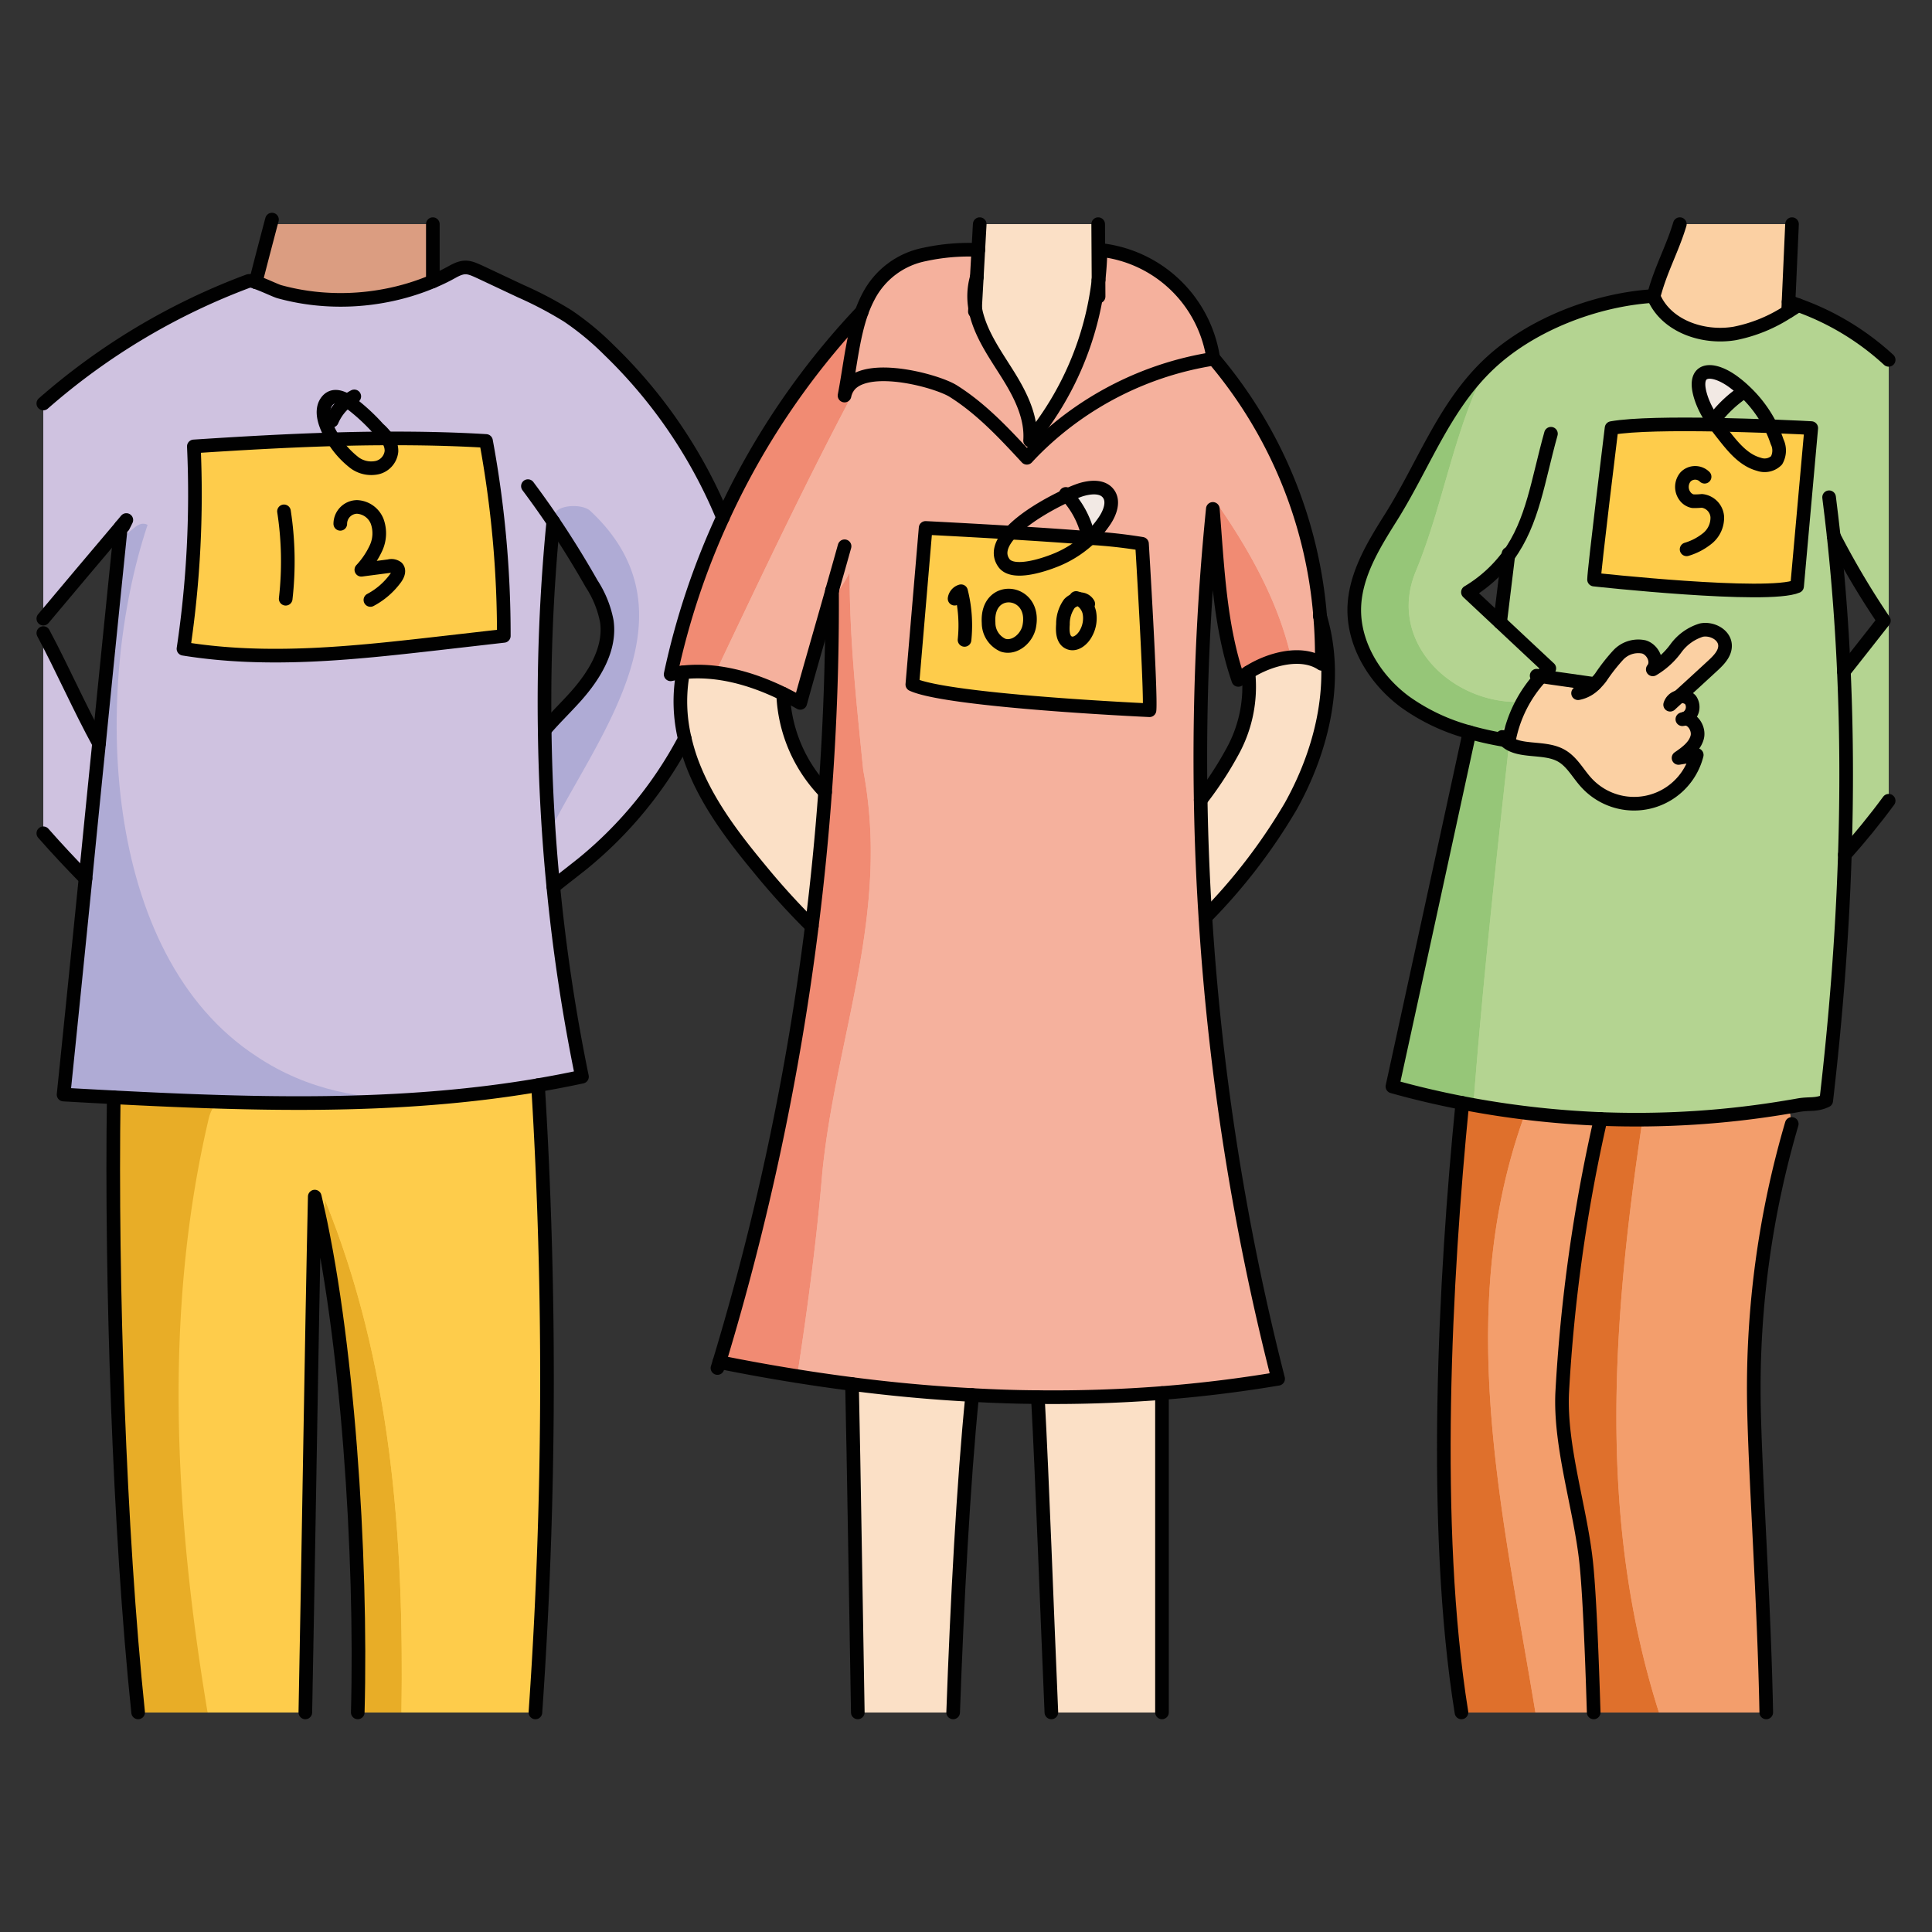 <svg id="Layer_1" data-name="Layer 1" xmlns="http://www.w3.org/2000/svg" width="100mm" height="100mm" viewBox="0 0 283.465 283.465">
  <rect x="0" y="0" width="283.465" height="283.465" fill="#333333" stroke="none"/>
  <g>
    <g>
      <path d="M162.627,72.427c.84,1.12.26,2.74-.52,3.92a15.5,15.5,0,0,1-2.18,2.6c-.08-.01-.15-.01-.23-.02l.01-.06a13.026,13.026,0,0,0-3.14-6.18,16.742,16.742,0,0,1,1.99-.82C159.957,71.437,161.747,71.257,162.627,72.427Z" fill="#f2e9e4"/>
      <path d="M255.947,57.387l-.07.08a17.905,17.905,0,0,0-4.26,3.98l-.49.02a12.936,12.936,0,0,1-1.41-2.71c-1.84-5.05,1.62-5.04,4.82-2.57A15.969,15.969,0,0,1,255.947,57.387Z" fill="#f2e9e4"/>
      <path d="M277.107,91.057v26.43c-2.09,2.84-4.27,5.49-6.43,7.91.29-8.97.26-17.92-.14-26.88q2.94-3.72,5.87-7.46Z" fill="#b4d491"/>
      <path d="M220.1,91.307c.4-3.25.8-6.51,1.19-9.75a20.207,20.207,0,0,1-5.91,5.33Zm6.04,7.93a18.882,18.882,0,0,0-4.76,9.45c-.19-.03-.36-.06-.55-.09,1.87,1.92,5.65.86,8.17,2.23,1.62.87,2.5,2.63,3.73,3.98a9.484,9.484,0,0,0,16.22-4.04c-.89.14-1.78.3-2.67.44,1.15-.79,2.39-1.69,2.74-3.04.32-1.25-.68-2.81-1.86-2.7a1.845,1.845,0,0,0,.88-2.76,1.669,1.669,0,0,0-1.75-.45c1.68-1.52,3.34-3.05,5.01-4.59.89-.82,1.87-1.82,1.8-3.03-.09-1.54-1.95-2.5-3.47-2.19a7.261,7.261,0,0,0-3.72,2.65,11.336,11.336,0,0,1-3.41,3.11c.88-1.07.04-2.88-1.29-3.29a4.024,4.024,0,0,0-3.78,1.19,27.12,27.12,0,0,0-2.56,3.27,8.028,8.028,0,0,1-.87.98C231.377,99.987,228.757,99.607,226.137,99.237Zm42.9-20.61q1.065,9.96,1.5,19.89c.4,8.96.43,17.91.14,26.88-.38,12-1.33,24.01-2.73,36.09-1.47.71-2.44.38-4.04.66-.48.09-.96.17-1.45.25a133.6,133.6,0,0,1-27.61,1.78,135.6,135.6,0,0,1-20.29-2.35c-3.45-.67-6.88-1.47-10.26-2.42q5.655-26,11.31-51.97a29.253,29.253,0,0,1-9.49-4.48c-4.4-3.27-7.62-8.49-7.41-13.97.2-4.72,2.79-8.97,5.3-12.96,4.87-7.72,7.84-16.36,14.48-22.62,6.1-5.76,15.57-9.45,24.15-9.98-.01.02-.01.05-.02.07,1.81,4.36,7.27,6.22,11.93,5.42a22.182,22.182,0,0,0,7.81-3.2c.5-.29.99-.61,1.48-.94a38.868,38.868,0,0,1,13.27,8.02v38.26h-.7A120.539,120.539,0,0,1,269.037,78.627Zm-5.37,7.39,2.08-23.21s-2.44-.14-5.95-.27a18.182,18.182,0,0,0-3.85-5.15,15.969,15.969,0,0,0-1.41-1.2c-3.2-2.47-6.66-2.48-4.82,2.57a12.936,12.936,0,0,0,1.41,2.71l.6.84c-5.94-.1-12.2-.05-15.28.5,0,0-2.57,20.88-2.57,22.23C233.877,85.037,259.407,87.847,263.667,86.017Z" fill="#b4d491"/>
      <path d="M265.747,62.807l-2.08,23.21c-4.26,1.83-29.79-.98-29.79-.98,0-1.35,2.57-22.23,2.57-22.23,3.08-.55,9.34-.6,15.28-.5.41.56.83,1.1,1.26,1.64,1.38,1.75,2.91,3.59,5.07,4.17a2.484,2.484,0,0,0,2.6-.57,2.945,2.945,0,0,0,.08-2.73,18.2,18.2,0,0,0-.94-2.28C263.307,62.667,265.747,62.807,265.747,62.807Z" fill="#fecc4b"/>
      <path d="M262.927,32.887q-.255,5.7-.51,11.39l-.06,1.44a22.182,22.182,0,0,1-7.81,3.2c-4.66.8-10.12-1.06-11.93-5.42.01-.02.01-.05.02-.07,1-3.86,2.71-6.81,3.83-10.54Z" fill="#fbd0a3"/>
      <path d="M262.457,162.4l.43,2.51a137.588,137.588,0,0,0-5.56,40.53c.14,10.61,1.51,29.21,1.82,45.81h-25.32c-.28-9.13-.66-18.14-1.13-22.28-.88-7.87-3.85-16.79-3.49-24.64a239.232,239.232,0,0,1,5.64-40.15A133.6,133.6,0,0,0,262.457,162.4Z" fill="#f39e6c"/>
      <path d="M260.737,64.817a2.945,2.945,0,0,1-.08,2.73,2.484,2.484,0,0,1-2.6.57c-2.16-.58-3.69-2.42-5.07-4.17-.43-.54-.85-1.08-1.26-1.64,2.9.06,5.73.15,8.07.23A18.2,18.2,0,0,1,260.737,64.817Z" fill="#fecc4b"/>
      <path d="M255.947,57.387a18.182,18.182,0,0,1,3.85,5.15c-2.34-.08-5.17-.17-8.07-.23l-.6-.84.49-.02a17.905,17.905,0,0,1,4.26-3.98Z" fill="#b4d491"/>
      <path d="M234,100.357a8.028,8.028,0,0,0,.87-.98,27.12,27.12,0,0,1,2.56-3.27,4.024,4.024,0,0,1,3.78-1.19c1.33.41,2.17,2.22,1.29,3.29a11.336,11.336,0,0,0,3.41-3.11,7.261,7.261,0,0,1,3.72-2.65c1.52-.31,3.38.65,3.47,2.19.07,1.21-.91,2.21-1.8,3.03-1.67,1.54-3.33,3.07-5.01,4.59a1.669,1.669,0,0,0-1.24,1.14c.41-.38.83-.76,1.24-1.14a1.669,1.669,0,0,1,1.75.45,1.845,1.845,0,0,1-.88,2.76.906.906,0,0,0-.32.06,1.8,1.8,0,0,0,.32-.06c1.18-.11,2.18,1.45,1.86,2.7-.35,1.35-1.59,2.25-2.74,3.04.89-.14,1.78-.3,2.67-.44a9.484,9.484,0,0,1-16.22,4.04c-1.23-1.35-2.11-3.11-3.73-3.98-2.52-1.37-6.3-.31-8.17-2.23.19.03.36.06.55.09a18.882,18.882,0,0,1,4.76-9.45C228.757,99.607,231.377,99.987,234,100.357Z" fill="#fbd0a3"/>
      <path d="M233.827,251.247h-19.4c-4.38-27.24-2.41-63.84.13-89.42a135.6,135.6,0,0,0,20.29,2.35,239.232,239.232,0,0,0-5.64,40.15c-.36,7.85,2.61,16.77,3.49,24.64C233.167,233.107,233.547,242.117,233.827,251.247Z" fill="#f39e6c"/>
      <path d="M193.7,90.5c2.76,9.22.37,19.4-4.32,27.8a83.273,83.273,0,0,1-12.52,16.3q-.555-8.61-.69-17.22a51.228,51.228,0,0,0,4.59-6.98,19.694,19.694,0,0,0,2.41-11.74c3.21-2.05,7.85-3.2,10.76-1.26A68.66,68.66,0,0,0,193.7,90.5Z" fill="#fbe0c6"/>
      <path d="M156.567,72.687c-2.48,1.14-6.22,3.21-8.27,5.46-6.68-.4-12.49-.69-12.49-.69l-1.95,22.97c5.25,2.44,34.8,3.78,34.8,3.78.25-2.32-1.1-24.42-1.1-24.42a72.851,72.851,0,0,0-7.63-.84,15.5,15.5,0,0,0,2.18-2.6c.78-1.18,1.36-2.8.52-3.92-.88-1.17-2.67-.99-4.07-.56A16.742,16.742,0,0,0,156.567,72.687ZM122.077,86.7c-1.56,5.53-3.28,11.42-4.66,16.43-.82-.47-1.66-.91-2.51-1.33-4.62-2.27-9.71-3.69-14.69-3.15a16.027,16.027,0,0,0-1.82.29,109.215,109.215,0,0,1,7.67-23.02v-.01a111.6,111.6,0,0,1,20.37-30.16c-1.33,3.7-1.72,8.1-2.53,12.29,1.08-5.56,13.33-2.31,15.96-.65,4.12,2.59,7.49,6.21,10.79,9.78.47-.51.95-1.01,1.45-1.5a47.59,47.59,0,0,1,25.91-13.02.5.5,0,0,0-.02-.12,66.728,66.728,0,0,1,15.7,37.96v.01a68.66,68.66,0,0,1,.23,6.9c-2.91-1.94-7.55-.79-10.76,1.26a12.643,12.643,0,0,0-1.48,1.1c-2.76-7.97-3.05-16.68-3.74-25.09a364.726,364.726,0,0,0-1.78,42.71q.135,8.61.69,17.22a366.523,366.523,0,0,0,10.67,67.7q-8.52,1.44-17.04,2.09-9.1.7-18.21.6c-3.21-.02-6.42-.13-9.63-.31q-8.835-.465-17.64-1.61-9.75-1.245-19.47-3.22a385.168,385.168,0,0,0,13.57-63.93c.82-6.55,1.47-13.1,1.95-19.69Q122.137,101.5,122.077,86.7Z" fill="#f5b19d"/>
      <path d="M161.177,41.107v-.04a42.947,42.947,0,0,0,.29-4.39A18.8,18.8,0,0,1,178,52.527a.5.5,0,0,1,.02.12,47.59,47.59,0,0,0-25.91,13.02l-.97-1.03A45.39,45.39,0,0,0,161.177,41.107Z" fill="#f5b19d"/>
      <path d="M170.487,204.387v46.86h-16.23c-.66-15.33-1.32-34.03-1.98-46.26Q161.367,205.092,170.487,204.387Z" fill="#fbe0c6"/>
      <path d="M158.347,87.917a2.1,2.1,0,0,0-1.45.65,5.108,5.108,0,0,0-.94,3.05c-.08.99-.04,2.23.85,2.66.97.47,2.05-.44,2.54-1.39a4.511,4.511,0,0,0,.49-2.98A2.923,2.923,0,0,0,158.347,87.917Zm9.21-8.13s1.35,22.1,1.1,24.42c0,0-29.55-1.34-34.8-3.78l1.95-22.97s5.81.29,12.49.69c-1.37,1.49-1.99,3.05-1.01,4.44,1.36,1.93,6.29.16,7.95-.55a15.987,15.987,0,0,0,4.69-3.09A72.851,72.851,0,0,1,167.557,79.787Zm-16.55,12.14c1.11-5.54-6.36-6.36-5.96-.54a3.57,3.57,0,0,0,2.13,3.28C148.867,95.207,150.657,93.667,151.007,91.927Z" fill="#fecc4b"/>
      <path d="M161.177,41.067v.04a45.39,45.39,0,0,1-10.04,23.53c.24-3.44-1.41-6.71-3.23-9.62s-3.89-5.78-4.7-9.13c-.05-.24-.1-.49-.14-.73.08-1.49.16-2.98.25-4.48v-.01c.07-1.33.15-2.67.22-4,.07-1.26.15-2.51.21-3.78h17.38C161.147,35.617,161.157,38.337,161.177,41.067Z" fill="#fbe0c6"/>
      <path d="M159.7,78.927c.08.01.15.01.23.02a15.987,15.987,0,0,1-4.69,3.09c-1.66.71-6.59,2.48-7.95.55-.98-1.39-.36-2.95,1.01-4.44C152.127,78.377,156.217,78.647,159.7,78.927Z" fill="#fecc4b"/>
      <path d="M159.837,89.907a4.511,4.511,0,0,1-.49,2.98c-.49.95-1.57,1.86-2.54,1.39-.89-.43-.93-1.67-.85-2.66a5.108,5.108,0,0,1,.94-3.05,2.1,2.1,0,0,1,1.45-.65A2.923,2.923,0,0,1,159.837,89.907Z" fill="#fecc4b"/>
      <path d="M159.707,78.867l-.01.06c-3.48-.28-7.57-.55-11.4-.78,2.05-2.25,5.79-4.32,8.27-5.46A13.026,13.026,0,0,1,159.707,78.867Z" fill="#f5b19d"/>
      <path d="M143.067,45.157c.04.24.09.49.14.73.81,3.35,2.88,6.21,4.7,9.13s3.47,6.18,3.23,9.62l.97,1.03c-.5.49-.98.99-1.45,1.5-3.3-3.57-6.67-7.19-10.79-9.78-2.63-1.66-14.88-4.91-15.96.65.81-4.19,1.2-8.59,2.53-12.29a18.265,18.265,0,0,1,1.04-2.34,11.838,11.838,0,0,1,8.16-6.07,30.746,30.746,0,0,1,7.9-.67c-.07,1.33-.15,2.67-.22,4v.01A10.108,10.108,0,0,0,143.067,45.157Z" fill="#f5b19d"/>
      <path d="M145.047,91.387c-.4-5.82,7.07-5,5.96.54-.35,1.74-2.14,3.28-3.83,2.74A3.57,3.57,0,0,1,145.047,91.387Z" fill="#fecc4b"/>
      <path d="M142.647,204.677c-1.3,12.92-2.23,30.61-2.8,46.57h-13.99c-.29-16.26-.57-35.5-.85-48.18Q133.812,204.207,142.647,204.677Z" fill="#fbe0c6"/>
      <path d="M121.057,116.227c-.48,6.59-1.13,13.14-1.95,19.69a108.869,108.869,0,0,1-7.78-8.58c-4.08-4.93-8-10.17-10.08-16.21-.3-.9-.56-1.8-.77-2.72a23.471,23.471,0,0,1-.26-9.76c4.98-.54,10.07.88,14.69,3.15A21.858,21.858,0,0,0,121.057,116.227Z" fill="#fbe0c6"/>
      <path d="M50.977,58.8h-.01c-1.19-.71-2.31-.91-3.06.15-.98,1.38-.2,3.6,1.02,5.51-6.87.2-13.74.6-20.49,1.04a153.632,153.632,0,0,1-1.52,29.69c12.55,2.03,25.2.6,37.83-.84l9.17-1.05a156.056,156.056,0,0,0-2.61-28.6c-4.79-.29-9.64-.39-14.51-.37a7.95,7.95,0,0,0-1.29-1.43A28.99,28.99,0,0,0,50.977,58.8Zm30.21,71.32a266.684,266.684,0,0,0,4.2,27.86q-3.21.69-6.45,1.24c-20.46,3.49-41.44,2.85-62.25,1.78q-3.69-.2-7.36-.4c1.1-10.65,2.16-21.19,3.22-31.7q.975-9.915,1.98-19.81,1.575-15.84,3.21-31.82-5.715,6.75-11.38,13.5V59.2a96.932,96.932,0,0,1,30.13-17.98,1.864,1.864,0,0,1,1.02.18c1.19.39,2.95,1.26,3.52,1.41a33.382,33.382,0,0,0,5.24.99,35.017,35.017,0,0,0,10.37-.44,33.993,33.993,0,0,0,6.87-2.08,27.944,27.944,0,0,0,2.91-1.42c1.83-1.01,2.46-.67,4.38.22l5.61,2.64a55.86,55.86,0,0,1,6.89,3.63,41.091,41.091,0,0,1,6.07,5.02,72.854,72.854,0,0,1,16.7,24.54v.01a109.215,109.215,0,0,0-7.67,23.02,16.027,16.027,0,0,1,1.82-.29,23.471,23.471,0,0,0,.26,9.76,59.409,59.409,0,0,1-14.8,18.15C84.2,127.757,82.657,128.907,81.187,130.117Zm-1.27-23.02c1.45-1.7,3.09-3.27,4.58-4.94,2.73-3.07,5.13-6.97,4.53-11.03a15.33,15.33,0,0,0-2.22-5.47q-2.64-4.665-5.63-9.1A273.134,273.134,0,0,0,79.917,107.1Z" fill="#cfc2e0"/>
      <path d="M78.937,159.217a704.974,704.974,0,0,1-.38,92.03H52.487c.62-22.99-1.5-55.52-6.31-75.68-.46,20.53-.93,53.12-1.38,75.68H20.267c-2.78-26.61-3.97-63.3-3.58-90.25C37.5,162.067,58.477,162.707,78.937,159.217Z" fill="#fecc4b"/>
      <path d="M71.307,64.7a156.056,156.056,0,0,1,2.61,28.6l-9.17,1.05c-12.63,1.44-25.28,2.87-37.83.84a153.632,153.632,0,0,0,1.52-29.69c6.75-.44,13.62-.84,20.49-1.04a12.964,12.964,0,0,0,3.15,3.48,4.147,4.147,0,0,0,3.25.67,2.741,2.741,0,0,0,2.11-2.39,2.905,2.905,0,0,0-.64-1.89C61.667,64.307,66.517,64.407,71.307,64.7Z" fill="#fecc4b"/>
      <path d="M63.507,32.887v8.39a33.993,33.993,0,0,1-6.87,2.08,35.017,35.017,0,0,1-10.37.44,33.382,33.382,0,0,1-5.24-.99c-.57-.15-2.33-1.02-3.52-1.41q1.1-4.26,2.22-8.51Z" fill="#db9d81"/>
      <path d="M56.8,64.327a2.905,2.905,0,0,1,.64,1.89,2.741,2.741,0,0,1-2.11,2.39,4.147,4.147,0,0,1-3.25-.67,12.964,12.964,0,0,1-3.15-3.48C51.557,64.377,54.187,64.327,56.8,64.327Z" fill="#fecc4b"/>
      <path d="M50.967,58.8h.01a28.99,28.99,0,0,1,4.53,4.1,7.95,7.95,0,0,1,1.29,1.43c-2.61,0-5.24.05-7.87.13-1.22-1.91-2-4.13-1.02-5.51C48.657,57.887,49.777,58.087,50.967,58.8Z" fill="#cfc2e0"/>
      <path d="M14.527,109.087q-1.005,9.9-1.98,19.81-3.195-3.24-6.19-6.64V92.887C9.177,98.167,11.637,103.807,14.527,109.087Z" fill="#cfc2e0"/>
    </g>
    <g>
      <path d="M162.627,72.427c.84,1.12.26,2.74-.52,3.92a15.5,15.5,0,0,1-2.18,2.6c-.08-.01-.15-.01-.23-.02l.01-.06a13.026,13.026,0,0,0-3.14-6.18,16.742,16.742,0,0,1,1.99-.82C159.957,71.437,161.747,71.257,162.627,72.427Z" fill="#f2e9e4"/>
      <path d="M255.947,57.387l-.07.08a17.905,17.905,0,0,0-4.26,3.98l-.49.02a12.936,12.936,0,0,1-1.41-2.71c-1.84-5.05,1.62-5.04,4.82-2.57A15.969,15.969,0,0,1,255.947,57.387Z" fill="#f2e9e4"/>
      <path d="M277.107,91.057v26.43c-2.09,2.84-4.27,5.49-6.43,7.91.29-8.97.26-17.92-.14-26.88q2.94-3.72,5.87-7.46Z" fill="#b4d491"/>
      <path d="M215.4,108.408a9.877,9.877,0,0,0,1.837,0q-.867-.212-1.742-.435C215.459,108.116,215.428,108.262,215.4,108.408Z" fill="#96c678"/>
      <path d="M219.653,105c0,.584.68,1.168,1.048,1.751A9.348,9.348,0,0,0,222.653,103c-10,0-19-9-15-19,4.156-9.972,5.561-20.632,10.5-30.264-6.405,6.232-9.364,14.7-14.151,22.291-2.51,3.99-5.1,8.24-5.3,12.96-.21,5.48,3.01,10.7,7.41,13.97a29.253,29.253,0,0,0,9.49,4.48q-.057.267-.116.533.874.225,1.742.435a5.208,5.208,0,0,0,3.468-1.654C220.333,106.168,219.653,105.584,219.653,105Z" fill="#96c678"/>
      <path d="M217.233,108.405a9.877,9.877,0,0,1-1.837,0q-5.536,25.509-11.1,51c3.38.95,6.81,1.75,10.26,2.42.538.1,1.08.184,1.619.281,1.346-17.523,3.251-35.046,5.2-52.569C220.037,109.1,218.646,108.751,217.233,108.405Z" fill="#96c678"/>
      <path d="M263.837,44.777c-.49.33-.98.65-1.48.94a22.182,22.182,0,0,1-7.81,3.2c-4.66.8-10.12-1.06-11.93-5.42.01-.02.01-.05.02-.07-8.58.53-18.05,4.22-24.15,9.98-.113.107-.218.221-.329.329-4.944,9.632-6.349,20.292-10.5,30.264-4,10,5,19,15,19a9.348,9.348,0,0,1-1.952,3.751.9.9,0,0,1-.048,1.249.9.9,0,0,0,.048-1.249,5.208,5.208,0,0,1-3.468,1.654c1.413.346,2.8.692,4.14,1.134l.051-.471a3.231,3.231,0,0,1-.6-.471c.19.03.36.06.55.09.05-.278.118-.553.181-.829q.048-.429.095-.858-.046.429-.095.858a18.944,18.944,0,0,1,4.579-8.621c2.62.37,5.24.75,7.86,1.12a8.028,8.028,0,0,0,.87-.98,27.12,27.12,0,0,1,2.56-3.27,4.024,4.024,0,0,1,3.78-1.19c1.33.41,2.17,2.22,1.29,3.29a11.336,11.336,0,0,0,3.41-3.11,7.261,7.261,0,0,1,3.72-2.65c1.52-.31,3.38.65,3.47,2.19.07,1.21-.91,2.21-1.8,3.03-1.67,1.54-3.33,3.07-5.01,4.59a1.669,1.669,0,0,1,1.75.45,1.845,1.845,0,0,1-.88,2.76c1.18-.11,2.18,1.45,1.86,2.7-.35,1.35-1.59,2.25-2.74,3.04.89-.14,1.78-.3,2.67-.44a9.484,9.484,0,0,1-16.22,4.04c-1.23-1.35-2.11-3.11-3.73-3.98-2.276-1.237-5.576-.5-7.573-1.759l-.051.471c.432.143.861.293,1.28.461-.419-.168-.848-.318-1.28-.461-1.946,17.523-3.851,35.046-5.2,52.569a135.492,135.492,0,0,0,18.671,2.069,133.6,133.6,0,0,0,27.61-1.78c.49-.08.97-.16,1.45-.25,1.6-.28,2.57.05,4.04-.66,1.4-12.08,2.35-24.09,2.73-36.09.29-8.97.26-17.92-.14-26.88q-.435-9.93-1.5-19.89a120.539,120.539,0,0,0,7.37,12.43h.7V52.8A38.868,38.868,0,0,0,263.837,44.777ZM220.1,91.307l-4.72-4.42a20.207,20.207,0,0,0,5.91-5.33C220.9,84.8,220.5,88.057,220.1,91.307Zm43.57-5.29c-4.26,1.83-29.79-.98-29.79-.98,0-1.35,2.57-22.23,2.57-22.23,3.08-.55,9.34-.6,15.28-.5l-.6-.84a12.936,12.936,0,0,1-1.41-2.71c-1.84-5.05,1.62-5.04,4.82-2.57a15.969,15.969,0,0,1,1.41,1.2,18.182,18.182,0,0,1,3.85,5.15c3.51.13,5.95.27,5.95.27Z" fill="#b4d491"/>
      <path d="M265.747,62.807l-2.08,23.21c-4.26,1.83-29.79-.98-29.79-.98,0-1.35,2.57-22.23,2.57-22.23,3.08-.55,9.34-.6,15.28-.5.41.56.83,1.1,1.26,1.64,1.38,1.75,2.91,3.59,5.07,4.17a2.484,2.484,0,0,0,2.6-.57,2.945,2.945,0,0,0,.08-2.73,18.2,18.2,0,0,0-.94-2.28C263.307,62.667,265.747,62.807,265.747,62.807Z" fill="#fecc4b"/>
      <path d="M262.927,32.887q-.255,5.7-.51,11.39l-.06,1.44a22.182,22.182,0,0,1-7.81,3.2c-4.66.8-10.12-1.06-11.93-5.42.01-.02.01-.05.02-.07,1-3.86,2.71-6.81,3.83-10.54Z" fill="#fbd0a3"/>
      <path d="M241,164.269c-2.051.013-4.1-.012-6.154-.092a239.232,239.232,0,0,0-5.64,40.15c-.36,7.85,2.61,16.77,3.49,24.64.47,4.14.85,13.15,1.13,22.28H243.4C234.346,222.8,236.61,193.555,241,164.269Z" fill="#df702c"/>
      <path d="M257.327,205.437a137.588,137.588,0,0,1,5.56-40.53l-.43-2.51A133.242,133.242,0,0,1,241,164.269c-4.391,29.286-6.655,58.533,2.4,86.978h15.748C258.837,234.647,257.467,216.047,257.327,205.437Z" fill="#f39e6c"/>
      <path d="M260.737,64.817a2.945,2.945,0,0,1-.08,2.73,2.484,2.484,0,0,1-2.6.57c-2.16-.58-3.69-2.42-5.07-4.17-.43-.54-.85-1.08-1.26-1.64,2.9.06,5.73.15,8.07.23A18.2,18.2,0,0,1,260.737,64.817Z" fill="#fecc4b"/>
      <path d="M255.947,57.387a18.182,18.182,0,0,1,3.85,5.15c-2.34-.08-5.17-.17-8.07-.23l-.6-.84.49-.02a17.905,17.905,0,0,1,4.26-3.98Z" fill="#b4d491"/>
      <path d="M234,100.357a8.028,8.028,0,0,0,.87-.98,27.12,27.12,0,0,1,2.56-3.27,4.024,4.024,0,0,1,3.78-1.19c1.33.41,2.17,2.22,1.29,3.29a11.336,11.336,0,0,0,3.41-3.11,7.261,7.261,0,0,1,3.72-2.65c1.52-.31,3.38.65,3.47,2.19.07,1.21-.91,2.21-1.8,3.03-1.67,1.54-3.33,3.07-5.01,4.59a1.669,1.669,0,0,0-1.24,1.14c.41-.38.83-.76,1.24-1.14a1.669,1.669,0,0,1,1.75.45,1.845,1.845,0,0,1-.88,2.76.906.906,0,0,0-.32.06,1.8,1.8,0,0,0,.32-.06c1.18-.11,2.18,1.45,1.86,2.7-.35,1.35-1.59,2.25-2.74,3.04.89-.14,1.78-.3,2.67-.44a9.484,9.484,0,0,1-16.22,4.04c-1.23-1.35-2.11-3.11-3.73-3.98-2.52-1.37-6.3-.31-8.17-2.23.19.03.36.06.55.09a18.882,18.882,0,0,1,4.76-9.45C228.757,99.607,231.377,99.987,234,100.357Z" fill="#fbd0a3"/>
      <path d="M223.8,163.269c-3.1-.379-6.181-.851-9.243-1.442-2.54,25.58-4.51,62.18-.13,89.42h10.849C220.4,221.63,213.221,192.118,223.8,163.269Z" fill="#df702c"/>
      <path d="M232.7,228.967c-.88-7.87-3.85-16.79-3.49-24.64a239.232,239.232,0,0,1,5.64-40.15c-3.693-.146-7.378-.459-11.047-.908-10.579,28.849-3.4,58.361,1.476,87.978h8.551C233.547,242.117,233.167,233.107,232.7,228.967Z" fill="#f39e6c"/>
      <path d="M193.7,90.5c2.76,9.22.37,19.4-4.32,27.8a83.273,83.273,0,0,1-12.52,16.3q-.555-8.61-.69-17.22a51.228,51.228,0,0,0,4.59-6.98,19.694,19.694,0,0,0,2.41-11.74c3.21-2.05,7.85-3.2,10.76-1.26A68.66,68.66,0,0,0,193.7,90.5Z" fill="#fbe0c6"/>
      <path d="M123.907,58.037c.81-4.19,1.2-8.59,2.53-12.29a111.6,111.6,0,0,0-20.37,30.16v.01a109.215,109.215,0,0,0-7.67,23.02,16.027,16.027,0,0,1,1.82-.29,21.1,21.1,0,0,1,4.752.061c6.879-14.469,13.76-29.075,21.408-43.309A3.471,3.471,0,0,0,123.907,58.037Z" fill="#f18b73"/>
      <path d="M126.653,113c-1-10-2-19-2-29-.861,1.723-1.722,2.706-2.583,4.223q.012,14.013-1.013,28c-.48,6.59-1.13,13.14-1.95,19.69a385.168,385.168,0,0,1-13.57,63.93q5.706,1.154,11.424,2.055c1.549-10.088,2.874-20.08,3.692-29.9C122.653,152,130.653,134,126.653,113Z" fill="#f18b73"/>
      <path d="M178.029,75.7c.635,8.089,1.011,16.416,3.658,24.061a12.643,12.643,0,0,1,1.48-1.1,14.411,14.411,0,0,1,6.258-2.218C187.611,88.55,183.586,81.124,178.653,74A8.465,8.465,0,0,0,178.029,75.7Z" fill="#f18b73"/>
      <path d="M193.927,97.4a68.66,68.66,0,0,0-.23-6.9v-.01A66.728,66.728,0,0,0,178,52.527a.5.5,0,0,1,.02.12,47.59,47.59,0,0,0-25.91,13.02c-.5.49-.98.99-1.45,1.5-3.3-3.57-6.67-7.19-10.79-9.78-1.991-1.256-9.493-3.421-13.49-1.988-7.648,14.234-14.529,28.84-21.408,43.309a31.089,31.089,0,0,1,9.938,3.089c.85.42,1.69.86,2.51,1.33,1.38-5.01,3.1-10.9,4.66-16.43,0,.509-.008,1.017-.007,1.526.861-1.517,1.722-2.5,2.583-4.223,0,10,1,19,2,29,4,21-4,39-6,59-.818,9.822-2.143,19.814-3.692,29.9,2.68.427,5.362.823,8.046,1.165q8.805,1.14,17.64,1.61c3.21.18,6.42.29,9.63.31q9.09.1,18.21-.6,8.52-.66,17.04-2.09a366.523,366.523,0,0,1-10.67-67.7q-.555-8.61-.69-17.22a364.726,364.726,0,0,1,1.78-42.71c.028.342.055.686.082,1.029a8.465,8.465,0,0,1,.624-1.7c4.933,7.124,8.958,14.55,10.772,22.439A6.965,6.965,0,0,1,193.927,97.4Zm-25.27,6.81s-29.55-1.34-34.8-3.78l1.95-22.97s5.81.29,12.49.69c2.05-2.25,5.79-4.32,8.27-5.46a16.742,16.742,0,0,1,1.99-.82c1.4-.43,3.19-.61,4.07.56.84,1.12.26,2.74-.52,3.92a15.5,15.5,0,0,1-2.18,2.6,72.851,72.851,0,0,1,7.63.84S168.907,101.887,168.657,104.207Z" fill="#f5b19d"/>
      <path d="M161.177,41.107v-.04a42.947,42.947,0,0,0,.29-4.39A18.8,18.8,0,0,1,178,52.527a.5.5,0,0,1,.02.12,47.59,47.59,0,0,0-25.91,13.02l-.97-1.03A45.39,45.39,0,0,0,161.177,41.107Z" fill="#f5b19d"/>
      <path d="M170.487,204.387v46.86h-16.23c-.66-15.33-1.32-34.03-1.98-46.26Q161.367,205.092,170.487,204.387Z" fill="#fbe0c6"/>
      <path d="M158.347,87.917a2.1,2.1,0,0,0-1.45.65,5.108,5.108,0,0,0-.94,3.05c-.08.99-.04,2.23.85,2.66.97.47,2.05-.44,2.54-1.39a4.511,4.511,0,0,0,.49-2.98A2.923,2.923,0,0,0,158.347,87.917Zm9.21-8.13s1.35,22.1,1.1,24.42c0,0-29.55-1.34-34.8-3.78l1.95-22.97s5.81.29,12.49.69c-1.37,1.49-1.99,3.05-1.01,4.44,1.36,1.93,6.29.16,7.95-.55a15.987,15.987,0,0,0,4.69-3.09A72.851,72.851,0,0,1,167.557,79.787Zm-16.55,12.14c1.11-5.54-6.36-6.36-5.96-.54a3.57,3.57,0,0,0,2.13,3.28C148.867,95.207,150.657,93.667,151.007,91.927Z" fill="#fecc4b"/>
      <path d="M161.177,41.067v.04a45.39,45.39,0,0,1-10.04,23.53c.24-3.44-1.41-6.71-3.23-9.62s-3.89-5.78-4.7-9.13c-.05-.24-.1-.49-.14-.73.08-1.49.16-2.98.25-4.48v-.01c.07-1.33.15-2.67.22-4,.07-1.26.15-2.51.21-3.78h17.38C161.147,35.617,161.157,38.337,161.177,41.067Z" fill="#fbe0c6"/>
      <path d="M159.7,78.927c.08.01.15.01.23.02a15.987,15.987,0,0,1-4.69,3.09c-1.66.71-6.59,2.48-7.95.55-.98-1.39-.36-2.95,1.01-4.44C152.127,78.377,156.217,78.647,159.7,78.927Z" fill="#fecc4b"/>
      <path d="M159.837,89.907a4.511,4.511,0,0,1-.49,2.98c-.49.95-1.57,1.86-2.54,1.39-.89-.43-.93-1.67-.85-2.66a5.108,5.108,0,0,1,.94-3.05,2.1,2.1,0,0,1,1.45-.65A2.923,2.923,0,0,1,159.837,89.907Z" fill="#fecc4b"/>
      <path d="M159.707,78.867l-.01.06c-3.48-.28-7.57-.55-11.4-.78,2.05-2.25,5.79-4.32,8.27-5.46A13.026,13.026,0,0,1,159.707,78.867Z" fill="#f5b19d"/>
      <path d="M143.067,45.157c.04.24.09.49.14.73.81,3.35,2.88,6.21,4.7,9.13s3.47,6.18,3.23,9.62l.97,1.03c-.5.49-.98.99-1.45,1.5-3.3-3.57-6.67-7.19-10.79-9.78-2.63-1.66-14.88-4.91-15.96.65.81-4.19,1.2-8.59,2.53-12.29a18.265,18.265,0,0,1,1.04-2.34,11.838,11.838,0,0,1,8.16-6.07,30.746,30.746,0,0,1,7.9-.67c-.07,1.33-.15,2.67-.22,4v.01A10.108,10.108,0,0,0,143.067,45.157Z" fill="#f5b19d"/>
      <path d="M145.047,91.387c-.4-5.82,7.07-5,5.96.54-.35,1.74-2.14,3.28-3.83,2.74A3.57,3.57,0,0,1,145.047,91.387Z" fill="#fecc4b"/>
      <path d="M142.647,204.677c-1.3,12.92-2.23,30.61-2.8,46.57h-13.99c-.29-16.26-.57-35.5-.85-48.18Q133.812,204.207,142.647,204.677Z" fill="#fbe0c6"/>
      <path d="M121.057,116.227c-.48,6.59-1.13,13.14-1.95,19.69a108.869,108.869,0,0,1-7.78-8.58c-4.08-4.93-8-10.17-10.08-16.21-.3-.9-.56-1.8-.77-2.72a23.471,23.471,0,0,1-.26-9.76c4.98-.54,10.07.88,14.69,3.15A21.858,21.858,0,0,0,121.057,116.227Z" fill="#fbe0c6"/>
      <path d="M106.067,75.907a72.854,72.854,0,0,0-16.7-24.54,41.091,41.091,0,0,0-6.07-5.02,55.86,55.86,0,0,0-6.89-3.63l-5.61-2.64c-1.92-.89-2.55-1.23-4.38-.22a27.944,27.944,0,0,1-2.91,1.42,33.993,33.993,0,0,1-6.87,2.08,35.017,35.017,0,0,1-10.37.44,33.382,33.382,0,0,1-5.24-.99c-.57-.15-2.33-1.02-3.52-1.41a1.864,1.864,0,0,0-1.02-.18A96.932,96.932,0,0,0,6.357,59.2v31.57q4.89-5.833,9.814-11.641A3.189,3.189,0,0,1,15.653,79a3.189,3.189,0,0,0,.518.126c.523-.619,1.042-1.239,1.566-1.859-.058.571-.115,1.135-.173,1.7,1.648-.651,2.586-2.724,4.089-1.972-8,24-7,63,16,78,7.542,5.028,15.731,6.435,24.239,6.232,5.712-.412,11.4-1.052,17.045-2.015q3.24-.555,6.45-1.24a266.684,266.684,0,0,1-4.2-27.86c1.47-1.21,3.01-2.36,4.49-3.56a59.409,59.409,0,0,0,14.8-18.15,23.471,23.471,0,0,1-.26-9.76,16.027,16.027,0,0,0-1.82.29,109.215,109.215,0,0,1,7.67-23.02Zm-41.32,18.44c-12.63,1.44-25.28,2.87-37.83.84a153.632,153.632,0,0,0,1.52-29.69c6.75-.44,13.62-.84,20.49-1.04-1.22-1.91-2-4.13-1.02-5.51.75-1.06,1.87-.86,3.06-.15h.01a28.99,28.99,0,0,1,4.53,4.1,7.95,7.95,0,0,1,1.29,1.43c4.87-.02,9.72.08,14.51.37a156.056,156.056,0,0,1,2.61,28.6ZM80.653,122c-.489-4.895-.5-10.029-.5-15.169-.078.09-.16.176-.237.266-.053-3.616-.009-7.231.082-10.844-.075-1.771-.173-3.53-.346-5.253.173,1.723.271,3.482.346,5.253.164-6.576.539-13.145,1.178-19.7.02.029.037.059.057.087A4.451,4.451,0,0,1,81.653,75c1-1,4-1,5,0C102.653,90,87.653,108,80.653,122Z" fill="#cfc2e0"/>
      <path d="M81.653,75a4.451,4.451,0,0,0-.419,1.644q2.952,4.4,5.573,9.013a15.33,15.33,0,0,1,2.22,5.47c.6,4.06-1.8,7.96-4.53,11.03-1.411,1.582-2.951,3.077-4.343,4.674,0,5.14.01,10.274.5,15.169,7-14,22-32,6-47C85.653,74,82.653,74,81.653,75Z" fill="#afabd5"/>
      <path d="M37.653,155c-23-15-24-54-16-78-1.5-.752-2.441,1.321-4.089,1.972q-1.545,15.138-3.037,30.115-1.005,9.9-1.98,19.81c-1.06,10.51-2.12,21.05-3.22,31.7q3.675.21,7.36.4c15.067.775,30.222,1.316,45.205.235C53.384,161.435,45.2,160.028,37.653,155Z" fill="#afabd5"/>
      <path d="M47.653,176v6.586c3.762,20.133,5.387,48.179,4.834,68.661H58.9C59.3,225.521,57.42,199.972,47.653,176Z" fill="#e8ad27"/>
      <path d="M78.937,159.217c-15.485,2.642-31.269,2.916-47.051,2.43A5.819,5.819,0,0,0,30.653,164c-6.658,28.115-5.1,57.873-.2,87.247H44.8c.45-22.56.92-55.15,1.38-75.68.525,2.2,1.016,4.553,1.476,7.019V176C57.42,199.972,59.3,225.521,58.9,251.247H78.557A704.974,704.974,0,0,0,78.937,159.217Z" fill="#fecc4b"/>
      <path d="M30.653,164a5.819,5.819,0,0,1,1.233-2.353c-5.07-.156-10.139-.39-15.2-.65-.39,26.95.8,63.64,3.58,90.25H30.454C25.551,221.873,24,192.115,30.653,164Z" fill="#e8ad27"/>
      <path d="M71.307,64.7a156.056,156.056,0,0,1,2.61,28.6l-9.17,1.05c-12.63,1.44-25.28,2.87-37.83.84a153.632,153.632,0,0,0,1.52-29.69c6.75-.44,13.62-.84,20.49-1.04a12.964,12.964,0,0,0,3.15,3.48,4.147,4.147,0,0,0,3.25.67,2.741,2.741,0,0,0,2.11-2.39,2.905,2.905,0,0,0-.64-1.89C61.667,64.307,66.517,64.407,71.307,64.7Z" fill="#fecc4b"/>
      <path d="M63.507,32.887v8.39a33.993,33.993,0,0,1-6.87,2.08,35.017,35.017,0,0,1-10.37.44,33.382,33.382,0,0,1-5.24-.99c-.57-.15-2.33-1.02-3.52-1.41q1.1-4.26,2.22-8.51Z" fill="#db9d81"/>
      <path d="M56.8,64.327a2.905,2.905,0,0,1,.64,1.89,2.741,2.741,0,0,1-2.11,2.39,4.147,4.147,0,0,1-3.25-.67,12.964,12.964,0,0,1-3.15-3.48C51.557,64.377,54.187,64.327,56.8,64.327Z" fill="#fecc4b"/>
      <path d="M50.967,58.8h.01a28.99,28.99,0,0,1,4.53,4.1,7.95,7.95,0,0,1,1.29,1.43c-2.61,0-5.24.05-7.87.13-1.22-1.91-2-4.13-1.02-5.51C48.657,57.887,49.777,58.087,50.967,58.8Z" fill="#cfc2e0"/>
      <path d="M14.527,109.087q-1.005,9.9-1.98,19.81-3.195-3.24-6.19-6.64V92.887C9.177,98.167,11.637,103.807,14.527,109.087Z" fill="#cfc2e0"/>
    </g>
    <g>
      <path d="M20.267,251.247c-2.78-26.61-3.97-63.3-3.58-90.25" fill="none" stroke="#010101" stroke-linecap="round" stroke-linejoin="round" stroke-width="2"/>
      <path d="M44.8,251.247c.45-22.56.92-55.15,1.38-75.68,4.81,20.16,6.93,52.69,6.31,75.68" fill="none" stroke="#010101" stroke-linecap="round" stroke-linejoin="round" stroke-width="2"/>
      <path d="M78.937,159.217a704.974,704.974,0,0,1-.38,92.03" fill="none" stroke="#010101" stroke-linecap="round" stroke-linejoin="round" stroke-width="2"/>
      <path d="M17.737,77.267q-1.635,16-3.21,31.82-1.005,9.9-1.98,19.81c-1.06,10.51-2.12,21.05-3.22,31.7q3.675.21,7.36.4c20.81,1.07,41.79,1.71,62.25-1.78q3.24-.555,6.45-1.24a266.684,266.684,0,0,1-4.2-27.86q-1.125-11.475-1.27-23.02a273.134,273.134,0,0,1,1.26-30.54" fill="none" stroke="#010101" stroke-linecap="round" stroke-linejoin="round" stroke-width="2"/>
      <path d="M12.547,128.9q-3.195-3.24-6.19-6.64" fill="none" stroke="#010101" stroke-linecap="round" stroke-linejoin="round" stroke-width="2"/>
      <path d="M6.357,59.2a96.932,96.932,0,0,1,30.13-17.98,1.864,1.864,0,0,1,1.02.18c1.19.39,2.95,1.26,3.52,1.41a33.382,33.382,0,0,0,5.24.99,35.017,35.017,0,0,0,10.37-.44,33.993,33.993,0,0,0,6.87-2.08,27.944,27.944,0,0,0,2.91-1.42c1.83-1.01,2.46-.67,4.38.22l5.61,2.64a55.86,55.86,0,0,1,6.89,3.63,41.091,41.091,0,0,1,6.07,5.02,72.854,72.854,0,0,1,16.7,24.54" fill="none" stroke="#010101" stroke-linecap="round" stroke-linejoin="round" stroke-width="2"/>
      <path d="M14.527,109.087c-2.89-5.28-5.35-10.92-8.17-16.2" fill="none" stroke="#010101" stroke-linecap="round" stroke-linejoin="round" stroke-width="2"/>
      <path d="M6.357,90.767q5.67-6.765,11.38-13.5v-.01c.26-.32.53-.64.8-.96-.16.31-.31.61-.46.92" fill="none" stroke="#010101" stroke-linecap="round" stroke-linejoin="round" stroke-width="2"/>
      <path d="M77.457,71.327c1.28,1.71,2.52,3.46,3.72,5.23q2.985,4.44,5.63,9.1a15.33,15.33,0,0,1,2.22,5.47c.6,4.06-1.8,7.96-4.53,11.03-1.49,1.67-3.13,3.24-4.58,4.94" fill="none" stroke="#010101" stroke-linecap="round" stroke-linejoin="round" stroke-width="2"/>
      <path d="M81.187,130.117c1.47-1.21,3.01-2.36,4.49-3.56a59.409,59.409,0,0,0,14.8-18.15" fill="none" stroke="#010101" stroke-linecap="round" stroke-linejoin="round" stroke-width="2"/>
      <path d="M56.8,64.327c4.87-.02,9.72.08,14.51.37a156.056,156.056,0,0,1,2.61,28.6l-9.17,1.05c-12.63,1.44-25.28,2.87-37.83.84a153.632,153.632,0,0,0,1.52-29.69c6.75-.44,13.62-.84,20.49-1.04C51.557,64.377,54.187,64.327,56.8,64.327Z" fill="none" stroke="#010101" stroke-linecap="round" stroke-linejoin="round" stroke-width="2"/>
      <path d="M159.927,78.947a72.851,72.851,0,0,1,7.63.84s1.35,22.1,1.1,24.42c0,0-29.55-1.34-34.8-3.78l1.95-22.97s5.81.29,12.49.69c3.83.23,7.92.5,11.4.78C159.777,78.937,159.847,78.937,159.927,78.947Z" fill="none" stroke="#010101" stroke-linecap="round" stroke-linejoin="round" stroke-width="2"/>
      <path d="M259.8,62.537c3.51.13,5.95.27,5.95.27l-2.08,23.21c-4.26,1.83-29.79-.98-29.79-.98,0-1.35,2.57-22.23,2.57-22.23,3.08-.55,9.34-.6,15.28-.5C254.627,62.367,257.457,62.457,259.8,62.537Z" fill="none" stroke="#010101" stroke-linecap="round" stroke-linejoin="round" stroke-width="2"/>
      <path d="M122.077,86.647c.65-2.25,1.27-4.47,1.84-6.5" fill="none" stroke="#010101" stroke-linecap="round" stroke-linejoin="round" stroke-width="2"/>
      <path d="M126.437,45.747a111.6,111.6,0,0,0-20.37,30.16v.01a109.215,109.215,0,0,0-7.67,23.02,16.027,16.027,0,0,1,1.82-.29c4.98-.54,10.07.88,14.69,3.15.85.42,1.69.86,2.51,1.33,1.38-5.01,3.1-10.9,4.66-16.43" fill="none" stroke="#010101" stroke-linecap="round" stroke-linejoin="round" stroke-width="2"/>
      <path d="M122.077,86.647v.01c.01.02,0,.03,0,.03v.01q.075,14.775-1.02,29.53c-.48,6.59-1.13,13.14-1.95,19.69a385.168,385.168,0,0,1-13.57,63.93c-.09.29-.17.58-.27.87" fill="none" stroke="#010101" stroke-linecap="round" stroke-linejoin="round" stroke-width="2"/>
      <path d="M193.7,90.487A66.728,66.728,0,0,0,178,52.527" fill="none" stroke="#010101" stroke-linecap="round" stroke-linejoin="round" stroke-width="2"/>
      <path d="M105.537,199.847q9.72,1.965,19.47,3.22,8.805,1.14,17.64,1.61c3.21.18,6.42.29,9.63.31q9.09.1,18.21-.6,8.52-.66,17.04-2.09a366.523,366.523,0,0,1-10.67-67.7q-.555-8.61-.69-17.22a364.726,364.726,0,0,1,1.78-42.71c.69,8.41.98,17.12,3.74,25.09a12.643,12.643,0,0,1,1.48-1.1c3.21-2.05,7.85-3.2,10.76-1.26a68.66,68.66,0,0,0-.23-6.9" fill="none" stroke="#010101" stroke-linecap="round" stroke-linejoin="round" stroke-width="2"/>
      <path d="M161.177,41.067a42.947,42.947,0,0,0,.29-4.39A18.8,18.8,0,0,1,178,52.527a.5.5,0,0,1,.02.12,47.59,47.59,0,0,0-25.91,13.02c-.5.49-.98.99-1.45,1.5-3.3-3.57-6.67-7.19-10.79-9.78-2.63-1.66-14.88-4.91-15.96.65.81-4.19,1.2-8.59,2.53-12.29a18.265,18.265,0,0,1,1.04-2.34,11.838,11.838,0,0,1,8.16-6.07,30.746,30.746,0,0,1,7.9-.67" fill="none" stroke="#010101" stroke-linecap="round" stroke-linejoin="round" stroke-width="2"/>
      <path d="M143.317,40.677a10.108,10.108,0,0,0-.25,4.48c.04.24.09.49.14.73.81,3.35,2.88,6.21,4.7,9.13s3.47,6.18,3.23,9.62a45.39,45.39,0,0,0,10.04-23.53" fill="none" stroke="#010101" stroke-linecap="round" stroke-linejoin="round" stroke-width="2"/>
      <path d="M143.037,45.707c.01-.18.02-.37.03-.55.08-1.49.16-2.98.25-4.48v-.01c.07-1.33.15-2.67.22-4,.07-1.26.15-2.51.21-3.78" fill="none" stroke="#010101" stroke-linecap="round" stroke-linejoin="round" stroke-width="2"/>
      <path d="M161.187,43.507c0-.8-.01-1.6-.01-2.4v-.04c-.02-2.73-.03-5.45-.05-8.18" fill="none" stroke="#010101" stroke-linecap="round" stroke-linejoin="round" stroke-width="2"/>
      <path d="M100.217,98.647a23.471,23.471,0,0,0,.26,9.76c.21.92.47,1.82.77,2.72,2.08,6.04,6,11.28,10.08,16.21a108.869,108.869,0,0,0,7.78,8.58" fill="none" stroke="#010101" stroke-linecap="round" stroke-linejoin="round" stroke-width="2"/>
      <path d="M114.907,101.8a21.858,21.858,0,0,0,6.15,14.43" fill="none" stroke="#010101" stroke-linecap="round" stroke-linejoin="round" stroke-width="2"/>
      <path d="M183.167,98.657a19.694,19.694,0,0,1-2.41,11.74,51.228,51.228,0,0,1-4.59,6.98" fill="none" stroke="#010101" stroke-linecap="round" stroke-linejoin="round" stroke-width="2"/>
      <path d="M193.637,90.277l.06.21v.01c2.76,9.22.37,19.4-4.32,27.8a83.273,83.273,0,0,1-12.52,16.3" fill="none" stroke="#010101" stroke-linecap="round" stroke-linejoin="round" stroke-width="2"/>
      <path d="M125.007,203.067c.28,12.68.56,31.92.85,48.18" fill="none" stroke="#010101" stroke-linecap="round" stroke-linejoin="round" stroke-width="2"/>
      <path d="M139.847,251.247c.57-15.96,1.5-33.65,2.8-46.57" fill="none" stroke="#010101" stroke-linecap="round" stroke-linejoin="round" stroke-width="2"/>
      <path d="M152.277,204.987c.66,12.23,1.32,30.93,1.98,46.26" fill="none" stroke="#010101" stroke-linecap="round" stroke-linejoin="round" stroke-width="2"/>
      <path d="M170.487,204.387v46.86" fill="none" stroke="#010101" stroke-linecap="round" stroke-linejoin="round" stroke-width="2"/>
      <path d="M214.427,251.247c-4.38-27.24-2.41-63.84.13-89.42" fill="none" stroke="#010101" stroke-linecap="round" stroke-linejoin="round" stroke-width="2"/>
      <path d="M234.847,164.177a239.232,239.232,0,0,0-5.64,40.15c-.36,7.85,2.61,16.77,3.49,24.64.47,4.14.85,13.15,1.13,22.28" fill="none" stroke="#010101" stroke-linecap="round" stroke-linejoin="round" stroke-width="2"/>
      <path d="M262.887,164.907a137.588,137.588,0,0,0-5.56,40.53c.14,10.61,1.51,29.21,1.82,45.81" fill="none" stroke="#010101" stroke-linecap="round" stroke-linejoin="round" stroke-width="2"/>
      <path d="M221.287,81.547c3.64-4.98,4.35-11.07,6.27-17.91" fill="none" stroke="#010101" stroke-linecap="round" stroke-linejoin="round" stroke-width="2"/>
      <path d="M242.637,43.427c-8.58.53-18.05,4.22-24.15,9.98-6.64,6.26-9.61,14.9-14.48,22.62-2.51,3.99-5.1,8.24-5.3,12.96-.21,5.48,3.01,10.7,7.41,13.97a29.253,29.253,0,0,0,9.49,4.48,49.128,49.128,0,0,0,5.22,1.16c.19.03.36.06.55.09a18.882,18.882,0,0,1,4.76-9.45c.37-.4.77-.8,1.18-1.17q-3.615-3.375-7.22-6.76l-4.72-4.42a20.207,20.207,0,0,0,5.91-5.33" fill="none" stroke="#010101" stroke-linecap="round" stroke-linejoin="round" stroke-width="2"/>
      <path d="M220.1,91.307c.4-3.25.8-6.51,1.19-9.75v-.01c.02-.11.03-.2.04-.3" fill="none" stroke="#010101" stroke-linecap="round" stroke-linejoin="round" stroke-width="2"/>
      <path d="M269.037,78.617c-.21-1.88-.43-3.78-.67-5.66" fill="none" stroke="#010101" stroke-linecap="round" stroke-linejoin="round" stroke-width="2"/>
      <path d="M215.607,107.437q-5.64,25.995-11.31,51.97c3.38.95,6.81,1.75,10.26,2.42a135.6,135.6,0,0,0,20.29,2.35,133.6,133.6,0,0,0,27.61-1.78c.49-.08.97-.16,1.45-.25,1.6-.28,2.57.05,4.04-.66,1.4-12.08,2.35-24.09,2.73-36.09.29-8.97.26-17.92-.14-26.88q-.435-9.93-1.5-19.89" fill="none" stroke="#010101" stroke-linecap="round" stroke-linejoin="round" stroke-width="2"/>
      <path d="M262.427,44.277c.47.16.95.32,1.41.5a38.868,38.868,0,0,1,13.27,8.02" fill="none" stroke="#010101" stroke-linecap="round" stroke-linejoin="round" stroke-width="2"/>
      <path d="M277.107,117.487c-2.09,2.84-4.27,5.49-6.43,7.91" fill="none" stroke="#010101" stroke-linecap="round" stroke-linejoin="round" stroke-width="2"/>
      <path d="M269.037,78.617v.01a120.539,120.539,0,0,0,7.37,12.43q-2.925,3.735-5.87,7.46" fill="none" stroke="#010101" stroke-linecap="round" stroke-linejoin="round" stroke-width="2"/>
      <path d="M246.467,32.887c-1.12,3.73-2.83,6.68-3.83,10.54-.01.02-.01.05-.02.07,1.81,4.36,7.27,6.22,11.93,5.42a22.182,22.182,0,0,0,7.81-3.2c.5-.29.99-.61,1.48-.94" fill="none" stroke="#010101" stroke-linecap="round" stroke-linejoin="round" stroke-width="2"/>
      <path d="M262.927,32.887q-.255,5.7-.51,11.39l-.06,1.44" fill="none" stroke="#010101" stroke-linecap="round" stroke-linejoin="round" stroke-width="2"/>
      <path d="M39.907,32.217c-.06.22-.12.45-.18.67q-1.125,4.245-2.22,8.51" fill="none" stroke="#010101" stroke-linecap="round" stroke-linejoin="round" stroke-width="2"/>
      <path d="M63.507,41.277v-8.39" fill="none" stroke="#010101" stroke-linecap="round" stroke-linejoin="round" stroke-width="2"/>
      <path d="M247.157,105.467c1.18-.11,2.18,1.45,1.86,2.7-.35,1.35-1.59,2.25-2.74,3.04.89-.14,1.78-.3,2.67-.44a9.484,9.484,0,0,1-16.22,4.04c-1.23-1.35-2.11-3.11-3.73-3.98-2.52-1.37-6.3-.31-8.17-2.23a3.029,3.029,0,0,1-.39-.48" fill="none" stroke="#010101" stroke-linecap="round" stroke-linejoin="round" stroke-width="2"/>
      <path d="M247.157,105.467a1.8,1.8,0,0,1-.32.06A.906.906,0,0,1,247.157,105.467Z" fill="none" stroke="#010101" stroke-linecap="round" stroke-linejoin="round" stroke-width="2"/>
      <path d="M246.287,102.257a1.669,1.669,0,0,1,1.75.45,1.845,1.845,0,0,1-.88,2.76" fill="none" stroke="#010101" stroke-linecap="round" stroke-linejoin="round" stroke-width="2"/>
      <path d="M246.287,102.257c-.41.38-.83.76-1.24,1.14A1.669,1.669,0,0,1,246.287,102.257Z" fill="none" stroke="#010101" stroke-linecap="round" stroke-linejoin="round" stroke-width="2"/>
      <path d="M232.457,101.1c-.31.2-.62.41-.92.61a4.6,4.6,0,0,0,2.46-1.35,8.028,8.028,0,0,0,.87-.98,27.12,27.12,0,0,1,2.56-3.27,4.024,4.024,0,0,1,3.78-1.19c1.33.41,2.17,2.22,1.29,3.29a11.336,11.336,0,0,0,3.41-3.11,7.261,7.261,0,0,1,3.72-2.65c1.52-.31,3.38.65,3.47,2.19.07,1.21-.91,2.21-1.8,3.03-1.67,1.54-3.33,3.07-5.01,4.59" fill="none" stroke="#010101" stroke-linecap="round" stroke-linejoin="round" stroke-width="2"/>
      <path d="M225.457,99.137c.22.03.45.07.68.1,2.62.37,5.24.75,7.86,1.12" fill="none" stroke="#010101" stroke-linecap="round" stroke-linejoin="round" stroke-width="2"/>
      <path d="M140.057,87.837a1.337,1.337,0,0,1,.95-1.09,20.456,20.456,0,0,1,.51,7.14" fill="none" stroke="#010101" stroke-linecap="round" stroke-linejoin="round" stroke-width="2"/>
      <path d="M145.047,91.387a3.57,3.57,0,0,0,2.13,3.28c1.69.54,3.48-1,3.83-2.74C152.117,86.387,144.647,85.567,145.047,91.387Z" fill="none" stroke="#010101" stroke-linecap="round" stroke-linejoin="round" stroke-width="2"/>
      <path d="M158.347,87.917a1.834,1.834,0,0,0-.46-.18" fill="none" stroke="#010101" stroke-linecap="round" stroke-linejoin="round" stroke-width="2"/>
      <path d="M158.347,87.917a2.1,2.1,0,0,0-1.45.65,5.108,5.108,0,0,0-.94,3.05c-.08.99-.04,2.23.85,2.66.97.47,2.05-.44,2.54-1.39a4.511,4.511,0,0,0,.49-2.98A2.923,2.923,0,0,0,158.347,87.917Z" fill="none" stroke="#010101" stroke-linecap="round" stroke-linejoin="round" stroke-width="2"/>
      <path d="M159.667,88.6a1.355,1.355,0,0,0-1.32-.68" fill="none" stroke="#010101" stroke-linecap="round" stroke-linejoin="round" stroke-width="2"/>
      <path d="M250.1,69.947a1.971,1.971,0,0,0-2.78.01,2.272,2.272,0,0,0-.08,2.86,1.889,1.889,0,0,0,1.13.72,9.859,9.859,0,0,0,1.33-.05,2.541,2.541,0,0,1,2.26,2.33,3.89,3.89,0,0,1-1.39,3.13,8.869,8.869,0,0,1-3.11,1.65" fill="none" stroke="#010101" stroke-linecap="round" stroke-linejoin="round" stroke-width="2"/>
      <path d="M41.667,75.027a48.281,48.281,0,0,1,.25,12.82" fill="none" stroke="#010101" stroke-linecap="round" stroke-linejoin="round" stroke-width="2"/>
      <path d="M49.927,76.857a2.488,2.488,0,0,1,2.46-2.48,3.345,3.345,0,0,1,2.97,2.17,5.159,5.159,0,0,1-.17,3.82,12.053,12.053,0,0,1-2.17,3.23c1.35-.18,2.7-.35,4.06-.53a1.351,1.351,0,0,1,1.17.22c.41.42.11,1.11-.24,1.58a10.813,10.813,0,0,1-3.66,3.16" fill="none" stroke="#010101" stroke-linecap="round" stroke-linejoin="round" stroke-width="2"/>
      <path d="M50.977,58.8a28.99,28.99,0,0,1,4.53,4.1,7.95,7.95,0,0,1,1.29,1.43,2.905,2.905,0,0,1,.64,1.89,2.741,2.741,0,0,1-2.11,2.39,4.147,4.147,0,0,1-3.25-.67,12.964,12.964,0,0,1-3.15-3.48c-1.22-1.91-2-4.13-1.02-5.51.75-1.06,1.87-.86,3.06-.15" fill="none" stroke="#010101" stroke-linecap="round" stroke-linejoin="round" stroke-width="2"/>
      <path d="M156.567,72.687a16.742,16.742,0,0,1,1.99-.82c1.4-.43,3.19-.61,4.07.56.84,1.12.26,2.74-.52,3.92a15.5,15.5,0,0,1-2.18,2.6,15.987,15.987,0,0,1-4.69,3.09c-1.66.71-6.59,2.48-7.95.55-.98-1.39-.36-2.95,1.01-4.44C150.347,75.9,154.087,73.827,156.567,72.687Z" fill="none" stroke="#010101" stroke-linecap="round" stroke-linejoin="round" stroke-width="2"/>
      <path d="M259.8,62.537a18.2,18.2,0,0,1,.94,2.28,2.945,2.945,0,0,1-.08,2.73,2.484,2.484,0,0,1-2.6.57c-2.16-.58-3.69-2.42-5.07-4.17-.43-.54-.85-1.08-1.26-1.64l-.6-.84a12.936,12.936,0,0,1-1.41-2.71c-1.84-5.05,1.62-5.04,4.82-2.57a15.969,15.969,0,0,1,1.41,1.2A18.182,18.182,0,0,1,259.8,62.537Z" fill="none" stroke="#010101" stroke-linecap="round" stroke-linejoin="round" stroke-width="2"/>
      <path d="M251.617,61.447a17.905,17.905,0,0,1,4.26-3.98" fill="none" stroke="#010101" stroke-linecap="round" stroke-linejoin="round" stroke-width="2"/>
      <path d="M156.377,72.467a1.862,1.862,0,0,1,.19.22,13.026,13.026,0,0,1,3.14,6.18" fill="none" stroke="#010101" stroke-linecap="round" stroke-linejoin="round" stroke-width="2"/>
      <path d="M48.7,61.727a7.253,7.253,0,0,1,2.27-2.93h.01a6.531,6.531,0,0,1,1-.64" fill="none" stroke="#010101" stroke-linecap="round" stroke-linejoin="round" stroke-width="2"/>
    </g>
  </g>
</svg>
